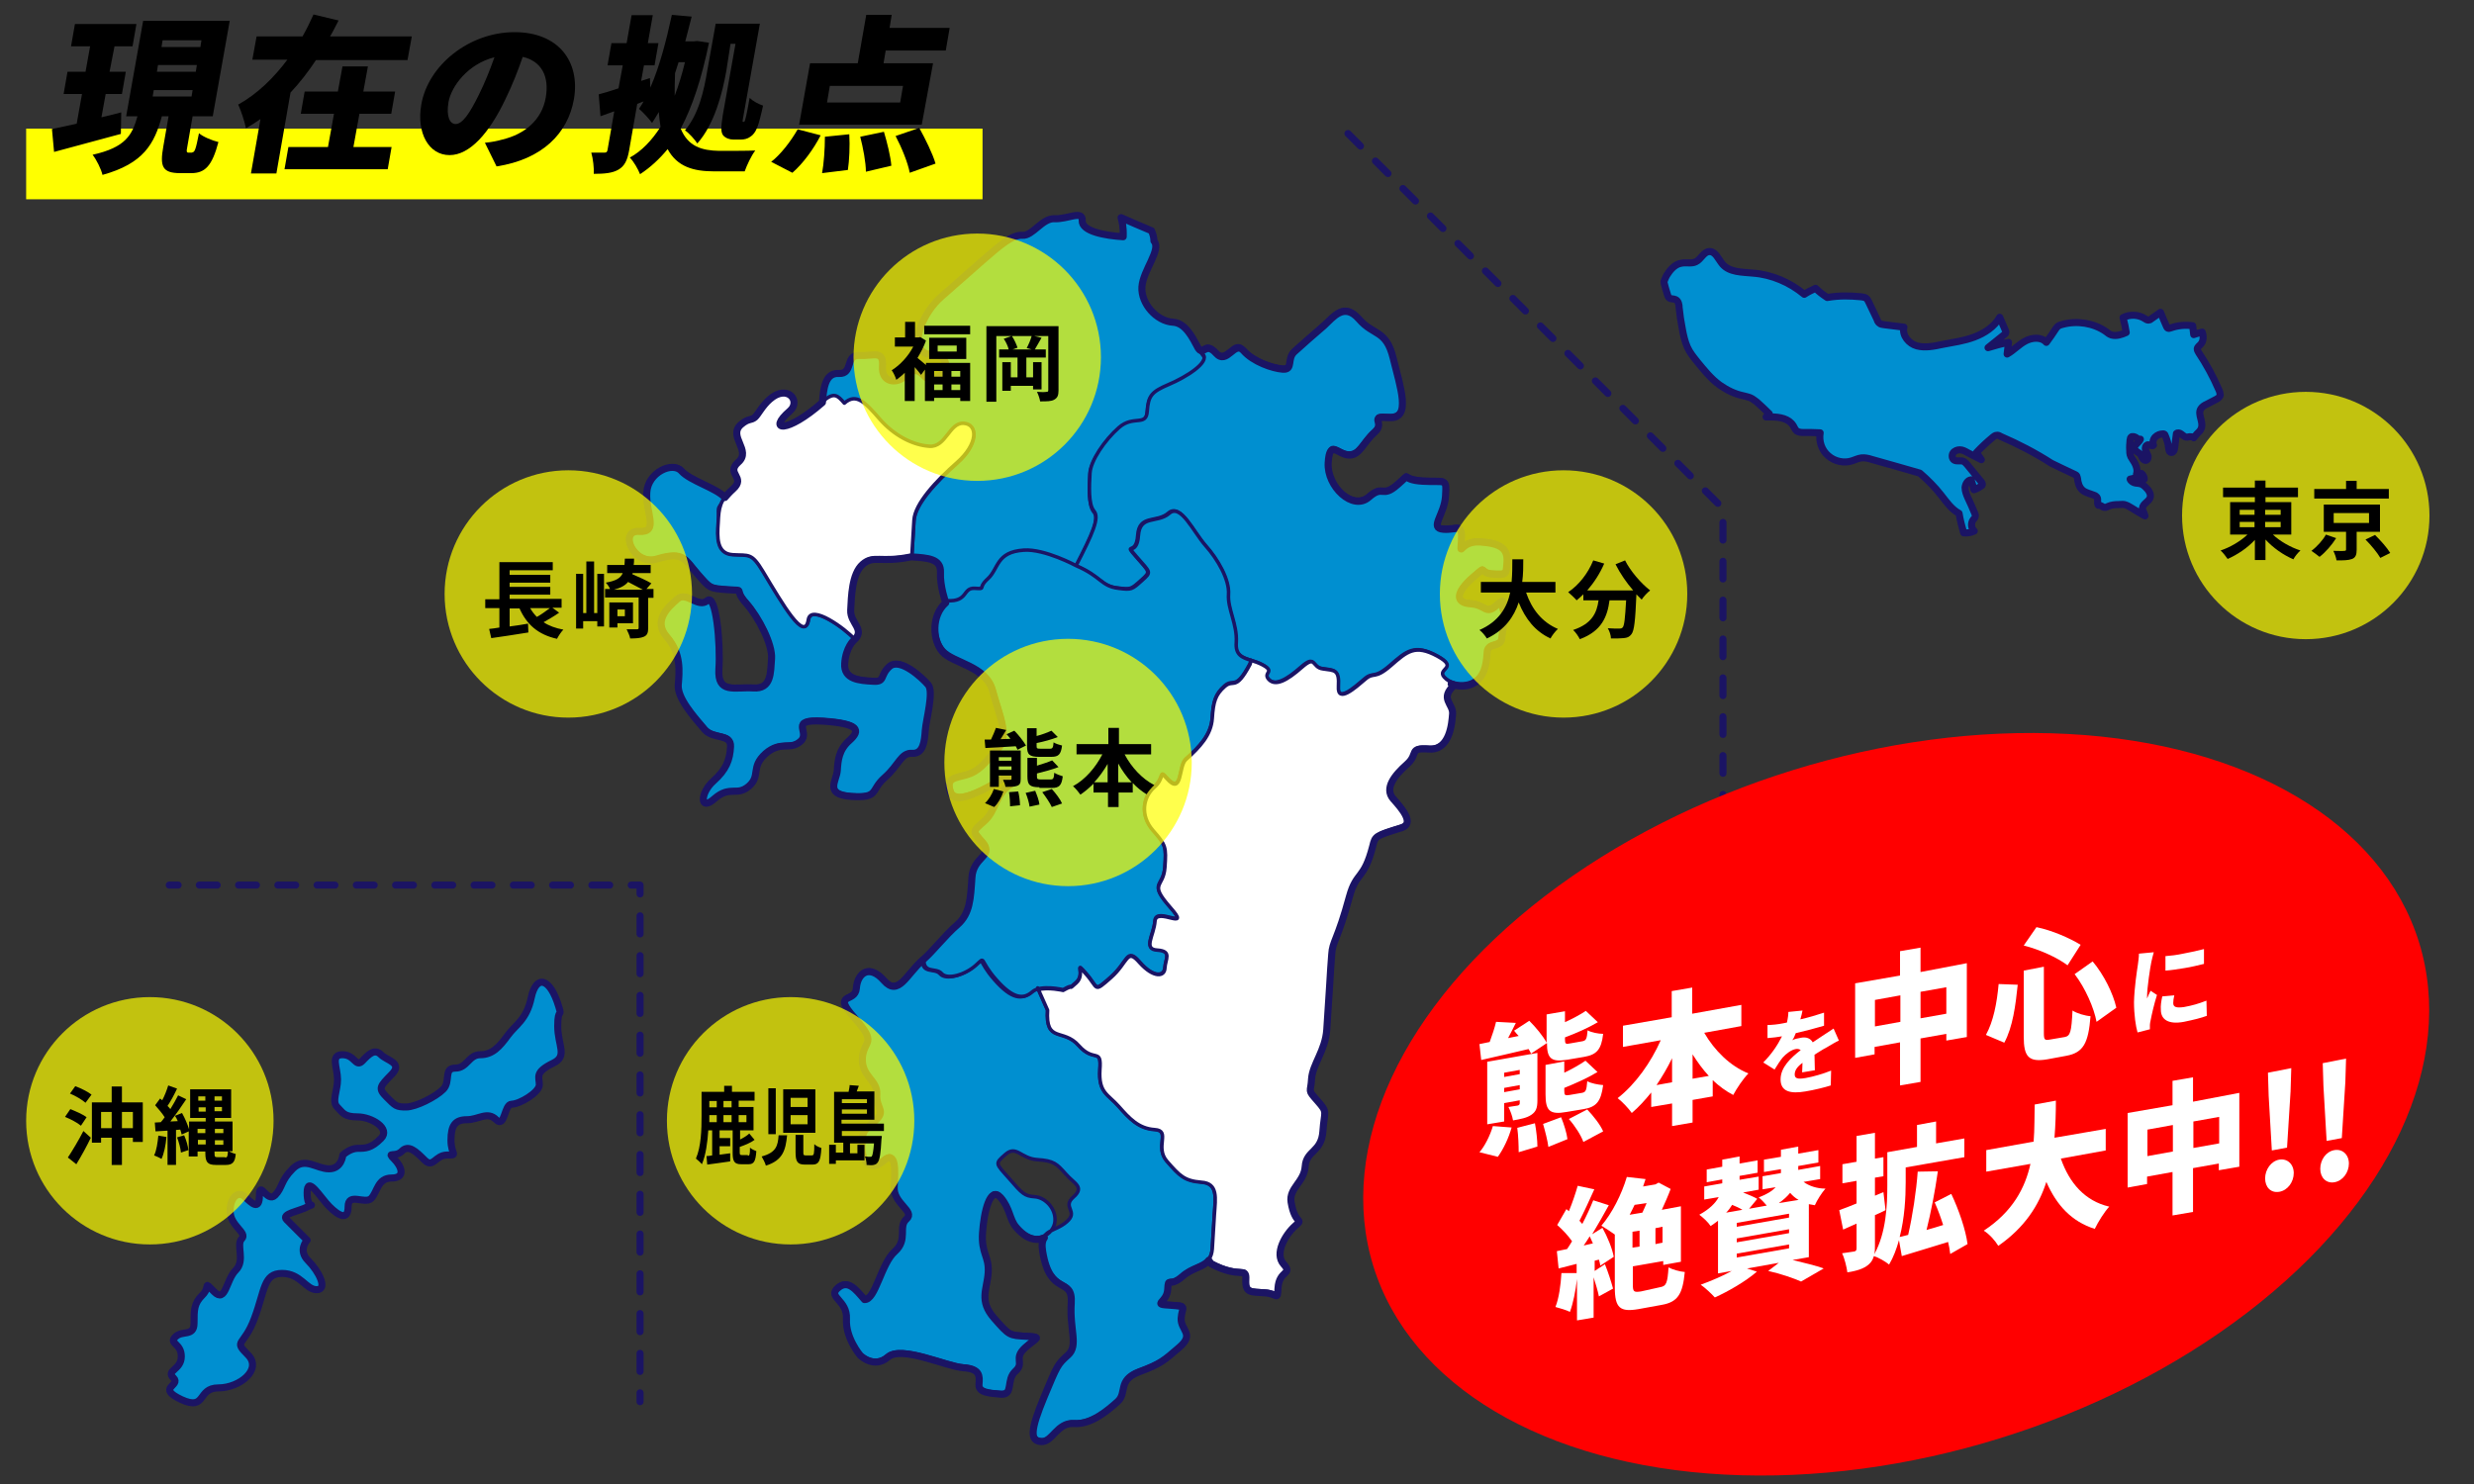 <?xml version="1.0" encoding="utf-8"?>
<!-- Generator: Adobe Illustrator 24.2.3, SVG Export Plug-In . SVG Version: 6.00 Build 0)  -->
<svg version="1.1" xmlns="http://www.w3.org/2000/svg" xmlns:xlink="http://www.w3.org/1999/xlink" x="0px" y="0px"
	 viewBox="0 0 700 420" style="enable-background:new 0 0 700 420;" xml:space="preserve">
<rect x="0" y="0" width="700" height="420" fill="#333333" stroke="none"/>
<style type="text/css">
	.st0{fill:#008FD0;stroke:#1B1464;stroke-width:2;stroke-linecap:round;stroke-linejoin:round;stroke-miterlimit:10;}
	.st1{fill:#008FD0;stroke:#1B1464;stroke-linecap:round;stroke-linejoin:round;stroke-miterlimit:10;}
	.st2{fill:#FFFFFF;stroke:#1B1464;stroke-linecap:round;stroke-linejoin:round;stroke-miterlimit:10;}
	.st3{fill:none;stroke:#1B1464;stroke-width:2;stroke-linecap:round;stroke-linejoin:round;}
	.st4{fill:none;stroke:#1B1464;stroke-width:2;stroke-linecap:round;stroke-linejoin:round;stroke-dasharray:5.048,6.058;}
	.st5{fill:none;stroke:#1B1464;stroke-width:2;stroke-linecap:round;stroke-linejoin:round;stroke-dasharray:5.117,6.14;}
	.st6{fill:none;stroke:#1B1464;stroke-width:2;stroke-linecap:round;stroke-linejoin:round;stroke-miterlimit:10;}
	
		.st7{fill:none;stroke:#1B1464;stroke-width:2;stroke-linecap:round;stroke-linejoin:round;stroke-miterlimit:10;stroke-dasharray:5,6;}
	.st8{fill:#FFFF00;}
	.st9{fill:#FF0000;}
	.st10{fill:#FFFFFF;}
	.st11{opacity:0.7;fill:#FFFF00;}
</style>
<g id="レイヤー_1">
</g>
<g id="レイヤー_3">
	<path class="st0" d="M627.8,110.3c-1.6-3.7-3.5-7.2-5.7-10.5c-0.2-0.3-0.4-0.7-0.4-1.1c0.1-0.6,0.7-0.9,1-1.3
		c0.8-0.9,0.8-2.2,0.4-3.4c-0.8,0.2-1.6,0.4-2.4,0.7c-0.1-0.8-0.2-1.6-0.3-2.5c-2.1-0.3-4.2-0.1-6.2,0.6c-0.3,0.1-0.6,0.2-0.8,0.1
		c-0.2-0.1-0.3-0.3-0.4-0.5c-0.6-1.3-1.1-2.6-1.7-4c-0.9,0.6-1.8,1.3-2.7,1.9c-0.2,0.2-0.5,0.3-0.7,0.3c-0.4,0-0.7-0.2-1-0.4
		c-1.8-1.2-4.3-1.3-6.2-0.3c0.4,1.5,0.7,2.9,0.9,4.2c-1.3,0.6-2.8,1.1-4.2,0.7c-0.6-0.2-1.1-0.6-1.6-1c-3.5-2.4-8.1-3.1-12.2-2
		c-0.5,0.1-1,0.3-1.4,0.6c-0.3,0.3-0.5,0.6-0.7,0.9c-0.7,1.1-1.4,2.1-2.5,3.6c-1.4-1.6-4-1.4-5.9-0.4c-1.9,1-3.4,2.7-5.2,3.7
		c0.1-1.1,0.3-2.2,0.4-3.3c-2,0.4-3.9,0.9-5.8,1.5c1.5-1.2,3.1-2.5,4.6-3.7c0.2-0.1,0.4-0.3,0.4-0.5c0.1-0.2,0-0.4-0.1-0.7
		c-0.5-1.2-1.1-2.5-1.6-3.7c-1.5,2.7-4.3,4.5-7.2,5.6c-2.9,1.1-6,1.5-9.1,2.1c-2.3,0.5-4.8,1-7.1,0.4c-2.3-0.6-4.3-3-3.7-5.3
		c-1.9-0.2-3.7-0.5-5.6-0.7c-0.5-0.1-1-0.1-1.3-0.4c-0.4-0.3-0.6-0.7-0.7-1.1c-0.8-1.6-1.5-3.2-2.3-4.8c-0.2-0.4-0.4-0.9-0.8-1.2
		c-0.4-0.3-0.9-0.3-1.4-0.4c-3.1-0.3-6.1-0.4-9.6,0.2c-1.2-0.8-2.3-1.6-3.3-2.6c-1,0.5-2,0.9-3.2,1.7c-4.1-3.4-9.2-5.6-14.5-6
		c-3.1-0.3-6.6-0.2-8.6-2.5c-1.2-1.4-2-3.7-3.8-3.6c-1.6,0.1-2.3,2.2-3.8,2.9c-1.2,0.6-2.7,0.1-4.1,0.4c-1.8,0.3-3.1,1.8-4.1,3.4
		c-0.4,0.7-0.9,2-0.8,2c0.3,1.2,0.6,2.3,1,3.5c0.1,0.3,0.2,0.7,0.5,0.9c0.5,0.4,1.2,0.2,1.8,0.5c0.8,0.4,1,1.4,1,2.3
		c0.2,2,0.5,4,0.9,6c0.3,1.7,0.7,3.5,1.4,5.1c0.7,1.6,1.8,2.9,2.9,4.3c1.9,2.3,3.8,4.7,6.3,6.5c2,1.4,4.2,2.5,6.6,3
		c0.7,0.2,1.4,0.3,2.1,0.6c0.7,0.3,1.2,0.8,1.8,1.2c1.1,1,2.2,2,3.5,3.3c-0.3,0.3-0.6,0.6-0.9,0.9c0.5,0,1,0,1.5,0
		c2.4,0,5,0.5,6.2,2.5c0.3,0.5,0.5,1.1,1,1.5c0.5,0.3,1.1,0.4,1.6,0.4c1.7,0,3.3,0,5,0.1c-0.4,2.4,0.4,4.9,2.3,6.5
		c1.8,1.6,4.5,2.2,6.8,1.4c0.9-0.3,1.7-0.7,2.6-0.8c0.9-0.1,1.9,0.1,2.8,0.4c4.5,1.3,9,2.5,13.7,3.9c2.2,1.9,4.2,3.9,6,6.2
		c1.5,1.9,2.9,4,5.1,5.2c0.3,1.9,0.8,3.7,1.3,5.5c1,0.1,1.9,0,3-0.5c-0.9-0.8-1-2.3-0.3-3.2c0.2-0.3,0.6-0.6,0.6-1
		c0.1-0.3-0.1-0.6-0.2-0.9c-0.6-1.4-1.2-2.9-1.9-4.3c-0.4-0.9-0.8-1.9-0.8-2.9c0.1-1,0.7-2.1,1.7-2.2c0.3,0.9,0.6,1.8,0.8,2.8
		c0.7-0.2,1.4-0.6,2-1c0.2-0.1,0.4-0.3,0.4-0.5c0-0.2-0.1-0.5-0.3-0.7c-1.3-1.6-2.7-3.3-4-4.9c-0.3-0.3-0.6-0.7-1-0.9
		c-0.8-0.4-1.9,0.1-2.7-0.4c-0.6-0.4-0.7-1.4-0.3-2c0.4-0.6,1.2-0.9,1.9-0.9c0.8,0,1.5,0.4,2.2,0.8c1.3,0.7,2.6,1.3,3.9,2
		c-0.5-0.7-0.9-1.4-1.4-2c1.5-1.6,3-3,4.7-4.4c0.3-0.2,0.6-0.5,1-0.5c0.4-0.1,0.8,0.1,1.1,0.3c5.1,2.2,9.9,4.7,14.4,7.6
		c2.2,1.1,4.4,2.1,6.7,3.2c0.2,0.1,0.4,0.2,0.5,0.4c0.1,0.2,0.1,0.4,0.2,0.6c0.1,1.3,0.5,2.6,1.4,3.4c0.9,0.8,2.2,1,3.4,1.5
		c0.3,0.1,0.5,0.3,0.7,0.5c0.5,0.7-0.1,1.7,0.4,2.3c0.6-0.2,1.1,0.5,1.7,0.6c0.4,0.1,0.8-0.2,1.1-0.3c0.9-0.4,1.9-0.5,2.9-0.5
		c0.6,0,1.1-0.1,1.7,0c0.7,0.2,1.3,0.5,1.9,0.9c1.3,0.8,2.6,1.6,3.9,2.3c-0.1-0.3-0.2-0.6-0.3-0.9c-0.2-0.4-0.4-0.8-0.4-1.3
		c0.1-1.2,1.6-1.7,2.1-2.8c0.5-1.1-0.4-2.4-1.3-3.2c-0.3-0.3-0.6-0.5-0.9-0.7c-0.6-0.3-1.2-0.3-1.9-0.4c-0.6-0.1-1.3-0.5-1.5-1.1
		c1.3-0.4,2.7-0.4,4,0c0-0.6-0.3-1.2-0.8-1.6c-0.4,0.2-0.9,0.2-1.4,0.2c0.5-1.4-0.3-3-1.2-4.3c-0.3-0.4-0.5-0.8-0.6-1.2
		c-0.1-0.3-0.1-0.7-0.1-1.1c-0.1-1.1,0-2.1,0.1-3.2c0-0.2,0.1-0.5,0.3-0.7c0.3-0.3,0.9-0.1,1.3,0.1c0.4,0.3,0.8,0.6,1.3,0.5
		c-0.4,1-1.8,1.6-1.7,2.6c0.2,0.9,1.3,1.1,1.8,1.8c0.2,0.3,0.3,0.7,0.5,1c0.2,0.3,0.5,0.6,0.9,0.6c0.4,0,0.7-0.5,0.7-0.9
		c0-0.4-0.2-0.8-0.4-1.2c-0.2-0.4-0.4-0.9-0.4-1.4c0-0.5,0.4-1,0.9-0.9c0.5,0,1.1,0.5,1.4,0.1c-0.3-0.7-0.1-1.7,0.5-2.3
		c0.6-0.6,1.4-0.9,2.2-0.9c0.2,0,0.3,0,0.4,0.1c0.1,0.1,0.2,0.2,0.2,0.3c0.5,1.2,0.9,2.4,1,3.7c0.1,0.4,0.1,0.9,0.5,1.1
		c0.3,0.2,0.7,0,0.9-0.3c0.2-0.3,0.3-0.7,0.3-1c0.2-1.3,0.3-2.7,0.5-4c0.3-0.3,0.9-0.2,1.3,0.1c0.4,0.3,0.7,0.6,1.1,0.8
		c0.4,0.2,0.9,0.1,1.4,0c0.4,0,0.8,0,1.1,0.3c0.3-0.4,0.6-0.7,0.9-1.1c0.5-0.5,1-0.9,1.2-1.5c0.8-1.8-1.1-4-0.1-5.6
		c0.4-0.6,1-1,1.7-1.3c0.8-0.4,1.7-0.9,2.5-1.3c0.6-0.3,1.2-0.7,1.3-1.3C628.1,111,628,110.7,627.8,110.3z"/>
	<path class="st1" d="M143.7,293c-2.4,3.3-4.4,5.5-7.8,5.5c-3.3,0-3.7,3.8-7.1,3.8c-3.4,0-1.2,3.8-3.4,6c-2.2,2.2-7.8,5-10.5,5
		c-2.8,0-3-0.3-5.5-2.8c-2.5-2.5-1.9-3,1.4-6.4c3.3-3.3-1.3-3.9-3-5.6c-1.8-1.8-3.4-0.2-5.3,1.8c-1.9,1.9-2.1-1.8-5.6-1.8
		s-1.4,3.7-1.4,7c0,3.3-1.7,6.2-0.1,7.8c1.6,1.6,1.9,2.8,5.8,2.8c3.9,0,9.4,3.3,6.6,6.1c-2.8,2.8-4.4,2.8-6.6,2.8
		c-2.2,0-4.2,1.9-4.2,1.9s-0.3,3.9-3.9,3.9s-6.8-3.5-10.3,0c-3.5,3.5-2.8,5.3-5,7.5c-2.2,2.2-4.4-4.4-4.4,0s-2.1,2.3-4,0.5
		c-1.9-1.9-4.3-0.1-4.3,4c0,4.1,5,6.1,3.3,7.8c-1.7,1.7,1.1,6.1-1.7,8.9c-2.8,2.8-2.8,9.4-6.1,6.1c-3.3-3.3-0.9-1.5-3.3,0.9
		c-2.4,2.4-2.4,4.1-2.4,8c0,3.9-3.4,1.9-5.3,3.9c-1.9,1.9,1.7,1.7,1.7,5.5c0,3.9-4.5,3.9-2.2,6.1c2.2,2.2-5,2.7,2.2,6.1
		c7.2,3.3,4.4-3.3,10.5-3.3c6.1,0,12.5-5.3,8.3-9.4c-4.2-4.2-1.1-2.2,1.9-10.3c3-8,2.5-12.7,7.8-12.7c5.3,0,6.7,4.6,9.8,4.6
		c3.2,0,0.7-5.1-2.4-8.2c-3-3-0.3-5.8-0.3-5.8s-4-4-5.8-5.8c-1.7-1.7,3.7-2.4,6-3.7c2.4-1.3-0.2,1.3-0.2-3.9c0-5.2,3.7,1.3,6.3,3.9
		c2.6,2.6,5.3,4.1,5.3,0c0-4.1,4.7-0.6,6.5-2.3c1.8-1.8,1.8-5.8,5.8-5.8c4,0,2.9-3.2,0.7-5.4c-2.2-2.2,0.3-0.3,2.2-2.2
		c1.9-1.9,3.9,0,6.4,2.5c2.5,2.5,3-1.4,6.4-1.4c3.3,0,1.1,0,1.1-4.2c0-4.2,1.2-5.8,4.5-5.8c3.3,0,5.8-2.5,8.3,0
		c2.5,2.5,2.2-4.4,4.4-4.4c2.2,0,7.8-3.3,7.8-5.5c0-2.2-1.4-3.5,3.9-6.1c4.2-2,1.3-5,1.3-10.5c0-5.5,1.3-2.2,0.3-5.5
		c-2.5-8.3-6.4-9.1-7.8-2.5C149,288.6,145.9,290,143.7,293z"/>
	<path class="st1" d="M241.8,180.8c0,0-2.3,2-2.6,6.6c-0.3,4.6,4.2,4.8,7.9,5c3.7,0.2,1.9-1.6,4.8-4.2c2.9-2.6,9.2,3.4,10.9,5.2
		c1.6,1.9-0.6,10-0.8,12.9c-0.2,2.9-0.4,6.8-3.7,6.5c-3.2-0.2-3.7,3.3-7.8,6.9c-4.1,3.6-1.6,5.8-9.4,5.3c-7.9-0.5-4.2-4.4-4-7.3
		c0.2-2.9,0.4-5.9,3.5-8.6c3.1-2.7,2.7-4.7-7.5-5.4c-10.2-0.7-3.4,3-6.4,5.7c-3,2.6-5.5-0.4-9.9,3.5c-4.4,3.8-1.3,6.1-4.7,9.2
		c-3.4,3-5.3-0.3-9.7,3.5c-4.4,3.8-4.2-1.6-0.4-4.9c3.7-3.3,4.7-6,4.9-9.8c0.2-3.8-4.9-2.1-7.3-4.8c-3.4-3.9-7.8-8.8-7.5-12.6
		c0.2-3.7,0.9-8.9-3.2-13.6c-4.1-4.7,0.6-8.6,3-10.8c2.5-2.2,5.9,2.7,8.4,0.5c2.5-2.2,3.7,12.4,3.3,19.4c-0.5,7,4.4,5,9.7,5.3
		c5.3,0.3,5-4.4,5.2-8.3c0.3-3.9-3.5-11.5-7.2-15.7c-3.7-4.2,0.2-3.5-5.1-3.8c-5.3-0.3-5-0.3-8.6-4.4c-3.6-4.1-3.9-6.6-11.5-4.3
		c-6.7,2.1-10.9-8.2-5.1-7.8c5.8,0.4,1.8-5.4,2.2-11c0.4-5.6,7.4-8.9,9.8-6.1c2.5,2.8,9.9,4.8,12.3,7.5l0.6,0.5
		c-3.8,3.4-2.3,2.7-2.6,6.9c-0.3,4.1-0.5,8.8,4.1,9.1c4.6,0.3,5.3-0.7,8.6,4.8c5.6,9.3,11.8,20.1,12.8,13.6
		C229.5,170.8,239.3,178,241.8,180.8z"/>
	<path class="st1" d="M293.6,279.5l2.8,6.3c-0.6,9.4,4.4,5,8.8,10c4.4,5,6.5,0.4,6,6.9c-0.4,6.5,2.3,6.9,5.3,10.3
		c3,3.4,5.6,6.3,10.2,6.6c4.7,0.3-0.1,4.9,3.5,9c3.6,4.1,4.9,5.5,9.7,5.9c4.8,0.3,4,4.5,3.7,9.1c-0.3,4.5-0.3,4.9-0.6,9.8
		c-0.3,5-4.7,4.1-8.4,7.4c-3.7,3.3-3.8-0.2-4.1,3.6c-0.2,3.8-4.7,4.1,0.6,4.5c5.3,0.3,3.4,0.2,3.2,3.7c-0.2,3.4,3.8,4.4-0.5,8.2
		c-4.4,3.8-5.3,4.7-11.5,7c-6.2,2.3-3.2,5.9-6,8.4c-2.8,2.5-7.4,6.5-12.3,6.2c-4.9-0.3-6.1,5.4-9.3,5.1c-3.2-0.2-3-3.4,0.8-12.6
		c3.8-9.2,3.8-9.3,6.8-11.9c3-2.7,0.5-7,0.9-14.7c0.5-7.6-5.9-1.6-8.1-14.7c-1-5.8,3.3-4.8,6.7-7.8c3.5-3-1.4-4.1,1.9-7
		c3.3-2.9,0.2-3.8-2.2-6.6c-2.5-2.8-3.3-3.7-8-4c-4.7-0.3-5.9-4.2-9-1.5c-3.1,2.7-2.8,2.5,1,6.8c3.8,4.4,4.4,5,7.3,5.2
		c2.9,0.2,6,3.3,5.7,6.9c-0.2,3.5-5.5,7.9-11.1,1.2c-1.9-2.2-1.7-5.3-4.4-8.4c-2.9-3.3-4.7,4.1-5.1,10c-0.4,5.9,1.9,6.6,1.6,11.3
		c-0.3,4.7-2.7,7.9,1.7,12.9c4.4,5,4.3,4.8,9,5.1c4.7,0.3,3.2,0.2-0.2,3.2c-3.4,3-0.1,4.3-2.8,6.7c-2.7,2.4-0.4,6.7-4,6.5
		c-3.5-0.2-6.5-0.4-6.3-2.8c0.2-2.3,0.3-4.3-4.4-4.7c-4.7-0.3-17.5-6.4-21.4-3c-3.9,3.4-7.8-0.5-7.8-0.5s-4.3-4.9-3.9-10.3
		c0.3-5.4-5.4-6.1-2.5-8.7c2.9-2.5,5.1,0.3,7.6,3.2c3.1,0.2,4.7-10.2,8.6-13.6c3.9-3.4,0.8-7,3.3-9.2c2.5-2.2-3.8-4.4-3.5-9.1
		c0.3-4.7,0.7-10.6-3.1-7.3c-3.7,3.3-6.2-0.4-6-4.5c0.3-4.1,0.2-3.9,3.6-6.8c3.4-3,0.3-3.5,0.6-7.6c0.3-4.1-4.4-5-4.1-10.3
		c0.3-5.3,4.4-3.8-2.2-11.3c-6.6-7.5,0.3-4.1,0.5-8.4c0.3-4.3,3.7-6.9,7.8-2.2c4.1,4.7,6.3-1.7,11-5.8c-0.3,4.7,3.4,2.6,5,4.4
		c1.6,1.9,6.7,0.4,9.7-2.3c3-2.7,0.7-1.7,5.7,4c5,5.7,7.9,5.6,10.3,3.5L293.6,279.5z"/>
	<path class="st1" d="M317.8,67c-5-0.3-11.8-1.5-11.6-4.6c0.2-3-4.3-0.3-7.8-0.5c-3.5-0.2-6.2,4.9-9.1,4.7
		c-2.9-0.2-6.1,2.6-11.4,7.2c-5.3,4.7-6.6,5.8-11.6,10.2c-5,4.4-8.1,12.2-5.7,15c2.5,2.8,3.5-0.6,6.3,2.6c2.8,3.2-3,7.5-5.4,4.8
		c-2.4-2.7-4-1.3-5.9,0.4c-1.9,1.7-6.2,1.6-5.9-3.1c0.3-4.7-2.4-2.9-6.5-3.1c-4.1-0.3-1.7,5.3-5.8,5.1c-4.1-0.3-4.4,4.7-4.7,8.2
		c3.3-2.9,4.3-1.8,6.2,0.4c3.4-3,5.9-0.2,10,4.5c4.1,4.7,9.4,7.4,14.1,7.7c4.7,0.3,5.6-6.7,9.7-6.5c4.1,0.3,4,5.9-1.9,11.1
		c-5.9,5.2-11.9,11.6-12.2,16.3c-0.3,4.7-0.6,10-0.6,10c4.7,0.3,8.5,0.5,8.3,4.4c-0.2,3.8,1.5,8.6,1.5,8.6c6.2,0.4,4.4-3.8,7.9-3.5
		c3.5,0.2,0.6,0,3.7-2.7c3.1-2.7,2.4-7.5,10.2-8.1c5.9-0.4,14.8,4.4,14.8,4.4c4.7-9.1,6.8-13.7,5.1-15.6c-1.6-1.9-1.3-7.2-1.1-10.7
		c0.2-3.5,4.1-9.3,8.2-12.9c4.1-3.6,7.7-0.2,8-4.6c0.3-4.4,1.2-5.5,6.1-7.6c5-2.1,11.6-6.3,9.7-8.5c-1.9-2.2-3.9-9.4-8.5-9.7
		c-4.7-0.3-9.1-5.3-8.8-10c0.3-4.7,5.6-10.6,3.4-13c0-1-0.3-2-0.7-2.9c-2.8-1.2-5.7-2.4-8.6-3.7C317.5,62.8,317.9,64.1,317.8,67z"/>
	<path class="st2" d="M258,157.2c0,0,0.3-5.3,0.6-10c0.3-4.7,6.3-11.1,12.2-16.3c5.9-5.2,6-10.8,1.9-11.1c-4.1-0.3-5,6.8-9.7,6.5
		c-4.7-0.3-10-3-14.1-7.7c-4.1-4.7-6.6-7.5-10-4.5c-1.9-2.2-2.9-3.3-6.2-0.4c-10.1,8.9-15.8,8.1-9.2,2.4c3.2-2.8-0.7-7.7-5.7-3.3
		c-2.1,1.8-3.3,4.3-4.2,5.1c-1.2,1-1.8,0.2-4,2.1c-3.7,3.3,3.1,7.3-0.7,10.6c-3.7,3.3,2.3,4.2-1.5,7.6c-3.8,3.4-4,5.6-4.2,9.7
		c-0.3,4.1-0.5,8.8,4.1,9.1c4.6,0.3,5.3-0.7,8.6,4.8c5.6,9.3,11.8,20.1,12.8,13.6c0.7-4.6,10.5,2.6,13,5.4c3.4-3-1.1-4.8-0.9-8.5
		c0.2-3.8,0.3-10.3,3.4-13C247.4,156.5,249.4,159,258,157.2z"/>
	<path class="st1" d="M304.4,160.2c4.7-9.1,6.8-13.7,5.1-15.6c-1.6-1.9-1.3-7.2-1.1-10.7c0.2-3.5,4.1-9.3,8.2-12.9
		c4.1-3.6,7.7-0.2,8-4.6c0.3-4.4,1.2-5.5,6.1-7.6c5-2.1,11.6-6.3,9.7-8.5c-0.5-0.5-1-1.4-1.5-2.4v0c1.5,2.4,2.1-2,5.1,1.5
		c3,3.4,5-3.9,7.8-0.7c2.7,3.1,8.2,5,11.1,5.2c2.9,0.2,1-3,3.3-5c2.3-2,5.7-5,8.3-7.3c2.7-2.3,5.7-6.7,9.9-1.9
		c4.2,4.8,7.7,2.9,9.7,11.1c2,8.2,5.2,17.2-1.1,16.8c-6.3-0.4-1,1.3-4.2,4.2c-3.3,2.9-4.2,6.6-7.3,6.4c-3.1-0.2-5.4-4.5-5.8,2.2
		c-0.4,6.7,7,13.6,11.4,9.8c4.4-3.8,3.7,0.4,8.2-3.6c4.5-4,0.4-1.5,7.1-1c6.8,0.4,6.8-1,6.5,4.2c-0.3,5.3-4.7,9.1-0.6,9.4
		c4.1,0.3,5.4-2,5.1,3.3c-0.3,5.3-0.6,0,5.3,0.3c5.9,0.4,7.9,1.9,7.6,5.6c-0.2,3.7,0,3.7-4.1,3.5c-4.1-0.3-1-3-5.7,1.1
		c-4.7,4.1-4.9,7.1-0.5,7.3c4.4,0.3,4.2,3.2,7.3,0.5c3.1-2.7,1.2-0.2,2,1.4c0.8,1.7-0.4,5.6-0.5,8c-0.2,2.4-3.9,1.2-4.1,3.6
		c-0.2,2.4-0.3,6-2.9,8.3c-2.6,2.2-7.2,1.8-9.4-0.6c-2.1-2.4,4.3-2.5-1.9-5.9c-6.3-3.4-8.5-1.4-13.2,2.7c-4.7,4.1-4.7,1.6-7.3,3.9
		c-2.7,2.3-7.8,6.9-7.5,2c0.3-4.9-1.1-4.5-4.4-5c-3.2-0.4-1.8-4.1-6-0.4c-4.2,3.7-7.4,5.4-9.3,3.4c-1.8-2,2-2.1-1.7-4.1
		c-3.7-2-7.9-1.2-7.5-6.4c0.3-5.2-2.5-9.5-2.2-13.6c0.3-4.1-3-9.9-6.5-13.8c-3.5-4-7-12-10.3-9.1c-3.3,2.9-8.3,0.3-8.7,6.3
		c-0.4,6.1-4.2,1.7-0.4,6.1c3.8,4.4,4.2,4.1,1.4,6.6c-2.8,2.5-2.9,2.7-6.6,2.2C311.4,166,311.6,163.2,304.4,160.2z"/>
	<path class="st1" d="M354,186.9c-2.5-0.8-4.5-1.5-4.2-5.1c0.3-5.2-2.5-9.5-2.2-13.6c0.3-4.1-3-9.9-6.5-13.8c-3.5-4-7-12-10.3-9.1
		c-3.3,2.9-8.3,0.3-8.7,6.3c-0.4,6.1-4.2,1.7-0.4,6.1c3.8,4.4,4.2,4.1,1.4,6.6c-2.8,2.5-2.9,2.7-6.6,2.2c-5-0.6-4.8-3.3-12-6.4
		c0,0-8.9-4.8-14.8-4.4c-7.9,0.5-7.1,5.3-10.2,8.1c-3.1,2.8-0.2,2.9-3.7,2.7c-3.5-0.2-1.8,3.9-7.9,3.5c-4.1,3.6-3.8,10.6-0.9,13.9
		c2.9,3.3,12.4,4.1,14.2,11.2c1.9,7.1,5.1,13.2,0.9,16.8c-1.7,1.5-3.3,4.2-6,5.8c-4,2.4-8.7,0.6-6.8,6.1c1.7,4.9,16.4-5.2,16.4-5.2
		l0.8,2.6c-4.6,2.8-4.3,7.6-7.7,10.6c-3.4,3-3.5,2.8-0.4,6.3c3.1,3.6-2.8,3.8-3.1,9.7c-0.4,5.9-0.5,10.1-4.1,13.3
		c-3.6,3.1-6.9,7.5-9.8,10c-0.3,4.7,3.4,2.6,5,4.4c1.6,1.9,6.7,0.4,9.7-2.3c3-2.7,0.7-1.7,5.7,4c5,5.7,7.9,5.6,10.3,3.5
		c2.4-2.1,8.7-0.6,8.7-0.6c3.7-2.1,0.9,0.4,3.7-2.1c2.8-2.5-0.8-6.5,2.8-2.5c3.6,4.1,2,5.4,7,1c5-4.4,4.4-8.6,8.2-4.2
		c3.8,4.4,6.9,4.1,7.1,1.5s2.1-4.8-2.1-5.1c-4.2-0.3-1-4.1-0.7-8.2c0.3-4.1,10.5,3.3,4.3-3.9c-6.3-7.1-1.9-5.4-1.5-11.3
		c0.4-5.9,0.3-6.3-3.4-10.5c-3.7-4.2-2.7-9.4,0.3-12.1c3-2.7,1.4-5.1,3.6-2.6c4.5,5.1,3.3-3.4,5.4-5.3c4-3.5,7.2-7,7.5-11.7
		c0.3-4.7,0.9-6.7,3.5-9c2.6-2.3,3,1.6,7.2-6.3L354,186.9z"/>
	<path class="st2" d="M342.8,357.2c8.3,4.4,10,0.6,9.8,4.5c-0.2,3.9,1.6,3.4,5.3,3.7c3.7,0.2,3.6,2.4,3.8-1.3
		c0.3-5.2,4.3-3.8,1.6-6.8c-2.7-3,0.5-8.4,3.2-10.8c2.7-2.4,0,0-1.1-6.8c-0.6-4,3.7-5.6,4-10.1c0.3-4.5,4.6-4,5-9.9
		c0.4-5.9,1.5-5.2-1.5-8.6c-3-3.4-1.9-2.2-1.7-6.3c0.3-4.1,3.9-8,4.3-13.9c0.4-5.9,0.5-7.6,0.8-12.3c0.3-4.7,0.3-5.3,0.6-9
		c0.2-3.7,1.7-4.1,5-16.3c2-7.3,4.1-4.6,6.6-14.3c0.7-2.9,0.7-2.9,8.1-5.2c3.8-1.2,0.3-5.3-2.3-8.2c-2.6-3,0.4-6.7,3.9-9.8
		c3.4-3,0.3-4.7,6.2-4.3c5.9,0.4,6.5-7.2,6.7-10c0.2-2.8-3.8-4.3,0.5-8.1l0,0c-1.2-0.3-2.2-0.9-3-1.8c-2.1-2.4,4.3-2.5-1.9-5.9
		c-6.3-3.4-8.5-1.4-13.2,2.7c-4.7,4.1-4.7,1.6-7.3,3.9c-2.7,2.3-7.8,6.9-7.5,2c0.3-4.9-1.1-4.5-4.4-5c-3.2-0.4-1.8-4.1-6-0.4
		c-4.2,3.7-7.4,5.4-9.3,3.4c-1.8-2,2-2.1-1.7-4.1c-1.1-0.6-2.3-1-3.3-1.3l-0.3,1.1c-4.2,7.9-4.6,4-7.2,6.3c-2.6,2.3-3.2,4.3-3.5,9
		c-0.3,4.7-3.5,8.1-7.5,11.7c-2.1,1.9-0.9,10.4-5.4,5.3c-2.2-2.5-0.5,0-3.6,2.6c-3,2.7-4,7.8-0.3,12.1c3.7,4.2,3.8,4.7,3.4,10.5
		c-0.4,5.9-4.7,4.2,1.5,11.3c6.3,7.1-4-0.3-4.3,3.9c-0.3,4.1-3.5,8,0.7,8.2c4.2,0.3,2.2,2.6,2.1,5.1s-3.2,2.8-7.1-1.5
		c-3.8-4.4-3.2-0.2-8.2,4.2c-5,4.4-3.4,3-7-1c-3.6-4.1,0,0-2.8,2.5c-2.8,2.5,0,0-3.7,2.1c0,0-4.3-1-7.1-0.2l-0.1-0.5l2.8,6.3
		c-0.6,9.4,4.4,5,8.8,10c4.4,5,6.5,0.4,6,6.9c-0.4,6.5,2.3,6.9,5.3,10.3c3,3.4,5.6,6.3,10.2,6.6c4.7,0.3-0.1,4.9,3.5,9
		c3.6,4.1,4.9,5.5,9.7,5.9c4.8,0.3,4,4.5,3.7,9.1c-0.3,4.5-0.3,4.9-0.6,9.8c-0.1,1.2-0.4,2.1-0.9,2.8L342.8,357.2z"/>
	<path class="st0" d="M143.7,293c-2.4,3.3-4.4,5.5-7.8,5.5c-3.3,0-3.7,3.8-7.1,3.8c-3.4,0-1.2,3.8-3.4,6c-2.2,2.2-7.8,5-10.5,5
		c-2.8,0-3-0.3-5.5-2.8c-2.5-2.5-1.9-3,1.4-6.4c3.3-3.3-1.3-3.9-3-5.6c-1.8-1.8-3.4-0.2-5.3,1.8c-1.9,1.9-2.1-1.8-5.6-1.8
		s-1.4,3.7-1.4,7c0,3.3-1.7,6.2-0.1,7.8c1.6,1.6,1.9,2.8,5.8,2.8c3.9,0,9.4,3.3,6.6,6.1c-2.8,2.8-4.4,2.8-6.6,2.8
		c-2.2,0-4.2,1.9-4.2,1.9s-0.3,3.9-3.9,3.9s-6.8-3.5-10.3,0c-3.5,3.5-2.8,5.3-5,7.5c-2.2,2.2-4.4-4.4-4.4,0s-2.1,2.3-4,0.5
		c-1.9-1.9-4.3-0.1-4.3,4c0,4.1,5,6.1,3.3,7.8c-1.7,1.7,1.1,6.1-1.7,8.9c-2.8,2.8-2.8,9.4-6.1,6.1c-3.3-3.3-0.9-1.5-3.3,0.9
		c-2.4,2.4-2.4,4.1-2.4,8c0,3.9-3.4,1.9-5.3,3.9c-1.9,1.9,1.7,1.7,1.7,5.5c0,3.9-4.5,3.9-2.2,6.1c2.2,2.2-5,2.7,2.2,6.1
		c7.2,3.3,4.4-3.3,10.5-3.3c6.1,0,12.5-5.3,8.3-9.4c-4.2-4.2-1.1-2.2,1.9-10.3c3-8,2.5-12.7,7.8-12.7c5.3,0,6.7,4.6,9.8,4.6
		c3.2,0,0.7-5.1-2.4-8.2c-3-3-0.3-5.8-0.3-5.8s-4-4-5.8-5.8c-1.7-1.7,3.7-2.4,6-3.7c2.4-1.3-0.2,1.3-0.2-3.9c0-5.2,3.7,1.3,6.3,3.9
		c2.6,2.6,5.3,4.1,5.3,0c0-4.1,4.7-0.6,6.5-2.3c1.8-1.8,1.8-5.8,5.8-5.8c4,0,2.9-3.2,0.7-5.4c-2.2-2.2,0.3-0.3,2.2-2.2
		c1.9-1.9,3.9,0,6.4,2.5c2.5,2.5,3-1.4,6.4-1.4c3.3,0,1.1,0,1.1-4.2c0-4.2,1.2-5.8,4.5-5.8c3.3,0,5.8-2.5,8.3,0
		c2.5,2.5,2.2-4.4,4.4-4.4c2.2,0,7.8-3.3,7.8-5.5c0-2.2-1.4-3.5,3.9-6.1c4.2-2,1.3-5,1.3-10.5c0-5.5,1.3-2.2,0.3-5.5
		c-2.5-8.3-6.4-9.1-7.8-2.5C149,288.6,145.9,290,143.7,293z"/>
	<g>
		<g>
			<line class="st3" x1="47.9" y1="250.5" x2="50.4" y2="250.5"/>
			<line class="st4" x1="56.4" y1="250.5" x2="175.6" y2="250.5"/>
			<polyline class="st3" points="178.6,250.5 181.1,250.5 181.1,253 			"/>
			<line class="st5" x1="181.1" y1="259.2" x2="181.1" y2="391.2"/>
			<line class="st3" x1="181.1" y1="394.2" x2="181.1" y2="396.7"/>
		</g>
	</g>
	<path class="st6" d="M317.8,67c-5-0.3-11.8-1.5-11.6-4.6c0.2-3-4.3-0.3-7.8-0.5c-3.5-0.2-6.2,4.9-9.1,4.7
		c-2.9-0.2-6.1,2.6-11.4,7.2c-5.3,4.7-6.6,5.8-11.6,10.2c-5,4.4-8.1,12.2-5.7,15c2.5,2.8,3.5-0.6,6.3,2.6c2.8,3.2-3,7.5-5.4,4.8
		c-2.4-2.7-4-1.3-5.9,0.4c-1.9,1.7-6.2,1.6-5.9-3.1c0.3-4.7-2.4-2.9-6.5-3.1c-4.1-0.3-1.7,5.3-5.8,5.1c-4.1-0.3-4.4,4.7-4.7,8.2
		c-10.1,8.9-15.8,8.1-9.2,2.4c3.2-2.8-0.7-7.7-5.7-3.3c-2.1,1.8-3.3,4.3-4.2,5.1c-1.2,1-1.8,0.2-4,2.1c-3.7,3.3,3.1,7.3-0.7,10.6
		c-3.7,3.3,2.3,4.2-1.5,7.6c-1,0.9-1.7,1.7-2.3,2.4l0,0c-2.4-2.7-9.8-4.7-12.3-7.5c-2.5-2.8-9.5,0.4-9.8,6.1
		c-0.4,5.6,3.6,11.4-2.2,11c-5.8-0.4-1.6,9.9,5.1,7.8c7.6-2.3,7.9,0.2,11.5,4.3c3.6,4.1,3.3,4,8.6,4.4c5.3,0.3,1.3-0.4,5.1,3.8
		c3.7,4.2,7.5,11.8,7.2,15.7c-0.3,3.9,0,8.7-5.2,8.3c-5.3-0.3-10.1,1.7-9.7-5.3c0.5-7-0.8-21.6-3.3-19.4c-2.5,2.2-5.9-2.7-8.4-0.5
		c-2.5,2.2-7.1,6.1-3,10.8c4.1,4.7,3.5,9.8,3.2,13.6c-0.2,3.7,4.1,8.6,7.5,12.6c2.4,2.8,7.5,1.1,7.3,4.8c-0.2,3.8-1.2,6.5-4.9,9.8
		c-3.7,3.3-3.9,8.8,0.4,4.9c4.4-3.8,6.2-0.5,9.7-3.5c3.4-3,0.4-5.3,4.7-9.2c4.4-3.8,6.9-0.8,9.9-3.5c3-2.6-3.7-6.3,6.4-5.7
		c10.2,0.7,10.6,2.6,7.5,5.4c-3.1,2.7-3.3,5.7-3.5,8.6c-0.2,2.9-3.8,6.8,4,7.3c7.9,0.5,5.3-1.7,9.4-5.3c4.1-3.6,4.6-7.1,7.8-6.9
		c3.2,0.2,3.5-3.6,3.7-6.5c0.2-2.9,2.5-11,0.8-12.9c-1.6-1.9-7.9-7.8-10.9-5.2c-2.9,2.6-1.1,4.5-4.8,4.2c-3.7-0.2-8.2-0.5-7.9-5
		c0.3-4.6,2.6-6.6,2.6-6.6c3.4-3-1.1-4.8-0.9-8.5c0.2-3.8,0.3-10.3,3.4-13c3.1-2.7,5.1-0.3,13.7-2.1c4.7,0.3,8.5,0.5,8.3,4.4
		c-0.2,3.8,1.5,8.6,1.5,8.6c-4.1,3.6-3.8,10.6-0.9,13.9c2.9,3.3,12.4,4.1,14.2,11.2c1.9,7.1,5.1,13.2,0.9,16.8
		c-1.7,1.5-3.3,4.2-6,5.8c-4,2.4-8.7,0.6-6.8,6.1c1.7,4.9,16.4-5.2,16.4-5.2l0.8,2.6c-4.6,2.8-4.3,7.6-7.7,10.6
		c-3.4,3-3.5,2.8-0.4,6.3c3.1,3.6-2.8,3.8-3.1,9.7c-0.4,5.9-0.5,10.1-4.1,13.3c-3.6,3.1-6.9,7.5-9.8,10c-4.7,4.1-6.9,10.5-11,5.8
		c-4.1-4.7-7.5-2.1-7.8,2.2c-0.3,4.3-7.1,1-0.5,8.4c6.6,7.5,2.6,6.1,2.2,11.3c-0.3,5.3,4.3,6.2,4.1,10.3c-0.3,4.1,2.8,4.6-0.6,7.6
		c-3.4,3-3.4,2.7-3.6,6.8c-0.3,4.1,2.2,7.8,6,4.5c3.7-3.3,3.4,2.6,3.1,7.3c-0.3,4.7,6,6.9,3.5,9.1c-2.5,2.2,0.5,5.8-3.3,9.2
		c-3.9,3.4-5.5,13.8-8.6,13.6c-2.5-2.9-4.7-5.8-7.6-3.2c-2.9,2.6,2.8,3.3,2.5,8.7c-0.3,5.4,3.9,10.3,3.9,10.3s3.9,3.9,7.8,0.5
		c3.9-3.4,16.7,2.7,21.4,3c4.7,0.3,4.6,2.3,4.4,4.7c-0.2,2.3,2.8,2.5,6.3,2.8c3.5,0.2,1.3-4.1,4-6.5c2.7-2.4-0.7-3.6,2.8-6.7
		c3.4-3,4.9-2.9,0.2-3.2c-4.7-0.3-4.6-0.1-9-5.1c-4.4-5-2-8.2-1.7-12.9c0.3-4.7-2-5.4-1.6-11.3c0.4-5.9,2.1-13.3,5.1-10
		c2.7,3.1,2.5,6.2,4.4,8.4c3,3.6,5.9,4,8,3c-0.6,0.8-0.8,2-0.5,3.8c2.1,13.1,8.6,7,8.1,14.7c-0.5,7.6,2.1,12-0.9,14.7
		c-3,2.7-3,2.8-6.8,11.9c-3.8,9.2-4.1,12.4-0.8,12.6c3.2,0.2,4.5-5.5,9.3-5.1c4.9,0.3,9.5-3.7,12.3-6.2c2.8-2.5-0.1-6,6-8.4
		c6.2-2.3,7.1-3.2,11.5-7c4.4-3.8,0.3-4.8,0.5-8.2c0.2-3.4,2.1-3.3-3.2-3.7c-5.3-0.3-0.8-0.6-0.6-4.5c0.2-3.8,0.3-0.3,4.1-3.6
		c2.8-2.5,6-2.6,7.5-4.6l0.7,1c8.3,4.4,10,0.6,9.8,4.5c-0.2,3.9,1.6,3.4,5.3,3.7c3.7,0.2,3.6,2.4,3.8-1.3c0.3-5.2,4.3-3.8,1.6-6.8
		c-2.7-3,0.5-8.4,3.2-10.8c2.7-2.4,0,0-1.1-6.8c-0.6-4,3.7-5.6,4-10.1c0.3-4.5,4.6-4,5-9.9c0.4-5.9,1.5-5.2-1.5-8.6
		c-3-3.4-1.9-2.2-1.7-6.3c0.3-4.1,3.9-8,4.3-13.9c0.4-5.9,0.5-7.6,0.8-12.3c0.3-4.7,0.3-5.3,0.6-9c0.2-3.7,1.7-4.1,5-16.3
		c2-7.3,4.1-4.6,6.6-14.3c0.7-2.9,0.7-2.9,8.1-5.2c3.8-1.2,0.3-5.3-2.3-8.2c-2.6-3,0.4-6.7,3.9-9.8c3.4-3,0.3-4.7,6.2-4.3
		c5.9,0.4,6.5-7.2,6.7-10c0.2-2.8-3.8-4.3,0.5-8.1c-0.3-0.1-0.6-0.2-0.9-0.3c0.3,0.1,0.6,0.2,0.9,0.3c0,0,0,0,0,0c0,0,0,0,0,0l0,0
		c2.2,0.6,4.7,0.3,6.4-1.2c2.6-2.3,2.7-5.9,2.9-8.3c0.2-2.4,3.9-1.2,4.1-3.6c0.2-2.4,1.3-6.3,0.5-8c-0.8-1.7,1.1-4.2-2-1.4
		c-3.1,2.7-2.9-0.2-7.3-0.5c-4.4-0.3-4.2-3.2,0.5-7.3c4.7-4.1,1.6-1.4,5.7-1.1c4.1,0.3,3.8,0.2,4.1-3.5c0.2-3.7-1.7-5.2-7.6-5.6
		c-5.9-0.4-5.6,4.9-5.3-0.3c0.3-5.3-1-3-5.1-3.3c-4.1-0.3,0.3-4.1,0.6-9.4c0.3-5.3,0.2-3.8-6.5-4.2c-6.8-0.4-2.6-2.9-7.1,1
		c-4.5,4-3.9-0.2-8.2,3.6c-4.4,3.8-11.8-3.1-11.4-9.8c0.4-6.7,2.7-2.4,5.8-2.2c3.1,0.2,4.1-3.6,7.3-6.4c3.3-2.9-2.1-4.6,4.2-4.2
		c6.3,0.4,3.1-8.6,1.1-16.8c-2-8.2-5.5-6.2-9.7-11.1c-4.2-4.8-7.3-0.5-9.9,1.9c-2.7,2.3-6.1,5.3-8.3,7.3c-2.3,2-0.3,5.2-3.3,5
		c-2.9-0.2-8.4-2.1-11.1-5.2c-2.7-3.1-4.7,4.2-7.8,0.7c-3-3.4-3.6,0.9-5.1-1.5v0c-1.6-3-3.6-7.1-7.1-7.3c-4.7-0.3-9.1-5.3-8.8-10
		c0.3-4.7,5.6-10.6,3.4-13c0-1-0.3-2-0.7-2.9c-2.8-1.2-5.7-2.4-8.6-3.7C317.5,62.8,317.9,64.1,317.8,67z"/>
	<polyline class="st7" points="381.4,37.8 487.5,143.9 487.5,277.5 	"/>
	<rect x="7.4" y="36.4" class="st8" width="270.6" height="20"/>
</g>
<g id="レイヤー_4">
	<g>
		<g>
			<path d="M34.2,37.9c-6.5,1.8-13.5,3.6-18.9,5.1l-0.6-6.5c2-0.4,4.4-0.9,7-1.5l1.5-8.4H18l1.1-6.3h5.1l1.3-7.2h-5.4l1.1-6.3h17.4
				l-1.1,6.3h-5.1L31,20.3h4.6l-1.1,6.3h-4.6l-1.2,6.6c1.8-0.4,3.7-0.9,5.6-1.4L34.2,37.9z M54.4,43.1c0.7,0,1-0.8,1.9-5.4
				c1.1,1,3.8,2.1,5.5,2.5C60,47,58,49,54.1,49H51c-5.1,0-5.8-1.9-4.8-7.5l1.5-8.6h-1.9c-2.1,7.8-5.2,13.4-16.8,16.6
				c-0.4-1.7-1.7-4.3-2.8-5.7c9.4-2.1,11.2-5.6,12.7-10.9h-3.2l4.8-27h24.5l-4.8,27h-5.7l-1.5,8.6c-0.3,1.5-0.2,1.7,0.4,1.7H54.4z
				 M43.2,27.3h11l0.3-1.8h-11L43.2,27.3z M44.4,20.3h11l0.3-1.9h-11L44.4,20.3z M45.7,13.3h11l0.3-1.9H46L45.7,13.3z"/>
			<path d="M116.5,10.4l-1.2,6.6H89.4c-2.1,3.2-4.5,6.3-7.2,9.2l-4,22.9H71l2.7-15.4c-1.3,0.9-2.7,1.8-4.1,2.6
				c-0.4-1.9-1.4-5-2.2-6.7c5.4-3,10.1-7.6,13.9-12.7h-9.9l1.2-6.6h13c1.2-2.1,2.2-4.2,3.1-6.2l7.1,1.7c-0.8,1.5-1.5,3-2.4,4.5
				H116.5z M100,41.6h10.8l-1.1,6.3H80.5l1.1-6.3h11.2l1.7-9.4h-9.4l1.1-6.3h9.4l1.3-7.1h7.2l-1.3,7.1h9l-1.1,6.3h-9L100,41.6z"/>
			<path d="M145.6,9.1c12.3,0,18.6,8.2,16.8,18.9c-1.7,9.8-9,17.1-21.9,19.1l-3.3-6.7c2.1-0.2,3.5-0.5,4.9-0.9
				c6.4-1.5,11.2-5.6,12.3-11.8c1.1-6.1-1.2-10.4-6.5-11.6c-1.3,3.8-2.9,7.9-5,12.2c-4.5,9.4-10,15.6-15.7,15.6
				c-5.9,0-9.4-6.3-8-14.3C121.1,18.5,132.7,9.1,145.6,9.1z M128.9,35.1c1.9,0,3.9-2.8,6.6-8.3c1.6-3.2,3.1-6.9,4.4-10.6
				c-7.5,1.9-12.2,8.2-13,12.7C126.2,33,127.3,35.1,128.9,35.1z"/>
			<path d="M200.6,12.1c-2.1,10.2-4.7,18.1-8,24.3c2.1,5.1,6,6.2,10.9,6.3c1.9,0,8,0,10.2-0.1c-1.1,1.4-2.4,4.2-3,5.9h-8.6
				c-5.9,0-10.5-1.3-13.2-6.3c-2.3,2.8-4.9,5.2-7.8,7.1c-0.6-1.5-1.8-3.6-2.9-4.7c3.3-1.8,6.2-4.8,8.7-8.7c-0.2-1.3-0.4-2.7-0.5-4.2
				c-0.6,1.1-1.3,2.1-1.9,3.1c-0.7-1-2.6-3.1-3.7-4c0.5-0.7,0.9-1.4,1.3-2.1l-1.8,0.7l-2.3,13.2c-0.5,2.8-1.3,4.4-3,5.4
				c-1.7,1-4,1.2-7,1.2c0.1-1.6-0.2-4.3-0.7-6c1.6,0,3.2,0,3.7,0c0.6,0,0.8-0.2,0.9-0.8l1.9-10.9l-3.9,1.4l-0.5-6.2
				c1.6-0.4,3.5-1,5.6-1.7l1.2-6.5h-4.3l1.1-6.3h4.3l1.4-7.9h6l-1.4,7.9h3l-1.1,6.3h-3l-0.8,4.4l2.5-0.8l0.1,2.7
				c2.6-5.9,4.5-13.2,6.1-20.6l5.6,0.5c-0.6,2.4-1.2,4.7-1.8,7h2.4l1-0.1L200.6,12.1z M192,17.6c-0.3,1-0.7,2.1-1,3.1
				c-0.1,2.4-0.1,4.5-0.1,6.4c1.1-2.9,2.1-6.1,2.9-9.5H192z M205.5,20.1c-1.1,6.2-3.3,15-8.2,20.5c-0.6-1-2.5-3.1-3.5-3.7
				c4-4.7,5.4-11.5,6.3-16.8l2.4-13.4h12.5l-4.6,25.8c-0.2,1-0.3,1.7-0.3,1.8s0.1,0.2,0.2,0.2h0.1c0.1,0,0.2,0,0.3-0.2
				c0.1-0.2,0.2-0.6,0.4-1.4c0.2-0.9,0.6-2.8,1-5.2c0.9,0.9,2.4,1.7,3.8,2.2c-0.5,2.3-1.2,5.2-1.7,6.3c-0.5,1.2-1.1,2-1.9,2.5
				c-0.8,0.6-1.8,0.8-2.7,0.8h-2.1c-1.1,0-2.2-0.4-2.9-1.2c-0.6-0.9-0.7-1.9-0.1-5.7l3.6-20.2h-1.4L205.5,20.1z"/>
			<path d="M218.2,45.8c2.6-2,5.5-5.7,7.5-9.2l6.5,1.7c-2,3.9-5,8-8,10.6L218.2,45.8z M260.8,35.3h-34.7l3.1-17.4h13.5l2.4-13.7h7.2
				l-0.6,3.7h17l-1.1,6.4h-17l-0.6,3.6h14L260.8,35.3z M240.3,38c0.2,3.3,0,7.5-0.4,10.1l-7.3,0.9c0.5-2.6,0.8-6.9,0.8-10.3
				L240.3,38z M255.5,24.3h-20.7L234,29h20.7L255.5,24.3z M250.1,37.3c0.9,3,1.9,7,2.1,9.6l-7.2,1.7c0-2.6-0.8-6.8-1.6-9.9
				L250.1,37.3z M260.1,36.2c1.7,3.1,3.8,7.3,4.6,10.1l-7.3,2.6c-0.5-2.8-2.3-7.2-4-10.4L260.1,36.2z"/>
		</g>
	</g>
	
		<ellipse transform="matrix(0.955 -0.296 0.296 0.955 -68.468 172.827)" class="st9" cx="536.6" cy="312.6" rx="154.9" ry="99"/>
	<g>
		<path class="st10" d="M418.6,295.5l2.9-0.6c0.7-1.9,1.4-4,1.8-5.7l5.6,0.3c-0.7,1.5-1.5,2.9-2.2,4.3l3-0.6c-0.5-0.5-0.9-1-1.3-1.5
			l4.3-2.8c1.8,1.8,3.9,4.3,4.9,6.2v-8l5.2-0.9v3.1c2.2-1,4.4-2.2,5.9-3.2l3.4,3.2c-2.7,1.6-6.1,3.1-9.3,4.3v0.6
			c0,1.2,0.2,1.4,1.5,1.1l3.4-0.6c1.1-0.2,1.3-0.7,1.5-3.1c1,0.6,3.1,1,4.4,1c-0.5,4.5-1.9,5.9-5.3,6.5l-4.7,0.8
			c-4.7,0.8-5.9-0.3-5.9-4.7l-4.5,3c-0.2-0.4-0.4-0.9-0.7-1.3c-4.8,1.1-9.7,2.3-13.4,3.1L418.6,295.5z M418.6,326.1
			c1.5-1.7,3-4.7,3.8-7.4l5.3,0.4c-0.8,2.9-2.3,6.1-3.9,8.3L418.6,326.1z M435,311.4c0,2.2-0.4,3.2-1.7,4.1c-1.3,0.9-3,1.2-5.2,1.6
			c-0.2-1.3-0.8-2.8-1.3-3.8c0.9-0.1,2.3-0.4,2.6-0.4c0.4-0.1,0.6-0.3,0.6-0.7v-0.8l-4.4,0.8v5.2l-4.8,0.8v-17.7l14.2-2.5V311.4z
			 M425.6,303.6v1.2l4.4-0.8v-1.2L425.6,303.6z M430,308.3v-1.2l-4.4,0.8v1.2L430,308.3z M434.3,317.9c0.4,2.1,0.7,4.9,0.7,6.6
			l-5.3,1.6c0-1.8-0.1-4.7-0.4-6.9L434.3,317.9z M441.7,316.2c0.8,1.9,1.6,4.5,1.8,6.2l-5.4,2.2c-0.2-1.7-0.9-4.4-1.5-6.5
			L441.7,316.2z M442.6,300.4v3.2c2.3-1.1,4.4-2.3,6-3.4l3.4,3.2c-2.8,1.7-6.2,3.2-9.4,4.5v0.8c0,1.3,0.2,1.4,1.5,1.2l3.5-0.6
			c1.1-0.2,1.3-0.7,1.5-3.3c1,0.6,3.1,1,4.5,1.1c-0.6,4.6-1.9,6.2-5.5,6.8l-4.8,0.8c-4.9,0.9-6-0.4-6-5v-8.3L442.6,300.4z
			 M449.1,314c1.7,1.8,3.7,4.3,4.5,6.2l-5.6,3c-0.6-1.8-2.4-4.6-4.1-6.5L449.1,314z"/>
		<path class="st10" d="M482.2,292.3c2.9,5,7.3,9.4,12.5,11.5c-1.4,1.4-3.3,4.2-4.3,6.1c-2.1-1.1-4-2.5-5.8-4.2v4.6l-5.7,1v6.4
			l-5.8,1v-6.4l-5.9,1v-4.1c-1.7,2.1-3.5,4.1-5.5,5.8c-0.9-1.3-2.7-3.2-4-4.2c5.1-4,9.4-10.1,12.2-16.4l-10.7,1.9v-6l13.8-2.4v-7.4
			l5.8-1v7.4l13.9-2.5v6L482.2,292.3z M473.1,306.3v-6.8c-1.3,2.7-2.8,5.2-4.4,7.6L473.1,306.3z M483.5,304.5
			c-1.7-1.8-3.2-3.9-4.6-6.1v6.9L483.5,304.5z"/>
		<path class="st10" d="M504.2,293.3c-1,0.2-2.8,0.4-4.1,0.5v-3.7c1.2,0,3.1-0.2,4.5-0.5l1-0.2c0.3-1.3,0.4-2.3,0.4-3l4-0.4
			c-0.1,0.6-0.3,1.5-0.6,2.5c2.2-0.5,4.6-1.2,6.7-1.9l0,3.7c-2.3,0.7-5.4,1.5-8,2.1c-0.3,0.8-0.6,1.5-1,2c0.5-0.3,1.8-0.6,2.5-0.7
			c1.5-0.3,2.7,0.2,3.3,1.3c1-0.7,1.8-1.2,2.7-1.8c1.1-0.7,2.1-1.4,3.2-2.1l1.5,3.4c-0.9,0.4-2.4,1.3-3.4,1.9
			c-1,0.5-2.2,1.3-3.5,2.1c0,1.4,0.1,3.2,0.1,4.4l-3.6,0.6c0-0.7,0.1-1.7,0.1-2.7c-1.6,1.2-2.2,2.2-2.2,3.3c0,1.1,0.8,1.4,3.1,1
			c2.2-0.4,5-1.2,7.2-2.1l-0.1,4.2c-1.5,0.5-4.7,1.3-7.2,1.7c-4.1,0.7-7,0.1-7-3.4c0-3.5,3-6.2,5.7-8.3c-0.4-0.3-0.9-0.4-1.4-0.3
			c-1.3,0.2-2.8,1.4-3.7,2.4c-0.8,1-1.5,2.1-2.3,3.4l-3.2-2C501.2,298.4,502.9,295.9,504.2,293.3z"/>
		<path class="st10" d="M556.5,272.6v20.9l-5.8,1v-1.9l-7.3,1.3v12.3l-5.8,1V295l-7.2,1.3v2.1l-5.5,1v-21.1l12.7-2.2v-6.9l5.8-1v6.9
			L556.5,272.6z M537.7,289.2v-7.5l-7.2,1.3v7.5L537.7,289.2z M550.7,286.9v-7.5l-7.3,1.3v7.5L550.7,286.9z"/>
		<path class="st10" d="M570.9,278.7c-0.6,5.8-1.4,12-3.8,16.4l-5.2-2.2c2.1-3.8,3.1-8.9,3.6-14.4L570.9,278.7z M578.3,273.6v18.7
			c0,2,0.2,2.2,1.8,1.9l4.1-0.7c1.6-0.3,1.9-1.5,2.2-7.5c1.2,0.8,3.6,1.5,5.1,1.6c-0.6,7.6-2,10.3-6.8,11.2l-5.4,1
			c-5.3,0.9-6.7-0.7-6.7-6.4v-18.7L578.3,273.6z M576.2,262.4c4.4,0.9,9.4,3.1,12.5,5l-3.7,5.8c-2.9-2.2-8-4.5-12.4-5.6L576.2,262.4
			z M592.1,272.1c3.2,3.8,5.8,9.1,6.7,13.1l-5.6,4c-0.7-3.9-3.2-9.6-6.2-13.5L592.1,272.1z"/>
		<path class="st10" d="M604.9,273c0.1-0.8,0.3-2.1,0.3-3.1l4.2-0.4c-0.2,0.6-0.6,2.3-0.7,2.8c-0.3,1.4-1.2,7.2-1.2,9.7
			c0,0.1,0,0.5,0,0.6c0.3-0.8,0.6-1.4,1-2.2l1.8,1.2c-0.8,2.5-1.5,5.6-1.8,7.2c-0.1,0.4-0.2,1-0.2,1.3c0,0.3,0,0.8,0,1.2l-3.5,0.9
			c-0.5-1.7-1-5-1-8.6C603.9,279.5,604.6,275,604.9,273z M611.8,282l3.4-0.3c-0.2,0.9-0.3,1.5-0.3,2.2c0,1.2,1,1.4,3.1,1.1
			c2.2-0.4,4-0.9,6.3-1.8l0.1,4.3c-1.6,0.6-3.6,1.1-6.5,1.7c-4.3,0.8-6.5-0.6-6.5-3.4C611.3,284.6,611.5,283.4,611.8,282z
			 M617.7,269.9c2.2-0.4,4.4-0.9,5.9-1.3v4.2c-1.7,0.4-3.6,0.9-5.6,1.2c-1.9,0.3-3.7,0.6-5.3,0.7l0-4.1
			C614.1,270.5,615.9,270.3,617.7,269.9z"/>
		<path class="st10" d="M454.1,357.8c0.9,2.2,1.8,5,2.3,6.9l-4,2.2c-0.3-1.5-0.9-3.5-1.5-5.4v11.4l-4.7,0.8V362
			c-0.4,3.4-1.1,6.9-2,9.3c-0.9-0.5-3-1.1-4.1-1.4c1-2.5,1.5-6.2,1.7-9.6l4.3,0v-2.6L441,359l-0.5-4.9l2.9-0.6
			c0.5-0.7,0.9-1.4,1.4-2.2c-1.1-1.6-2.7-3.3-4.2-4.6l2.6-4.5l0.7,0.6c1-2.4,1.9-5.1,2.5-7.2l4.7,1c-1.4,3.1-2.9,6.4-4.2,8.9
			c0.3,0.3,0.5,0.6,0.8,0.9c1.2-2.3,2.3-4.7,3.1-6.7l4.4,1.4c-1.4,2.6-3.1,5.5-4.7,8.2l2.9-1.8c1.4,2.5,2.8,5.9,3.2,8.2l-3.8,2.5
			c-0.1-0.6-0.2-1.1-0.4-1.7l-1.2,0.3v2.9L454.1,357.8z M450.7,351.9c-0.3-0.7-0.6-1.4-0.9-2c-0.6,0.9-1.1,1.8-1.7,2.6L450.7,351.9z
			 M469.7,364.3c1.8-0.3,2.1-1.2,2.4-5.6c1.1,0.6,3.2,1.2,4.6,1.3c-0.6,6.3-2,8.5-6.5,9.3l-6.6,1.2c-5.2,0.9-6.7-0.3-6.7-6.1v-15
			c-1.1-0.8-2.8-1.9-3.8-2.5c3-3.5,5.7-8.8,7.2-13.8l5.3,0.6c-0.2,0.7-0.5,1.4-0.7,2.1l3.5-0.6l0.9-0.5l3.4,1.8
			c-0.7,1.9-1.6,3.9-2.5,5.9l5.4-1v15.7l-5,0.9v-1.1l-8.6,1.5v5.2c0,2,0.3,2.2,2.3,1.9L469.7,364.3z M462.5,341
			c-0.5,1-0.9,1.9-1.4,2.8l3.6-0.6c0.4-0.8,0.8-1.8,1.2-2.7L462.5,341z M461.9,353.1l2-0.3v-4.5l-2,0.3V353.1z M470.4,347.2l-2,0.4
			v4.5l2-0.4V347.2z"/>
		<path class="st10" d="M511.8,355.8l-4.6,0.8c3.2,0.8,6.7,1.6,8.8,2.4l-6.4,3.7c-2-0.9-5.7-2.2-9.3-3l3-2.3l-9,1.6l2.8,0.9
			c-3.1,2.7-8.1,5.6-11.9,7.3c-0.9-1-2.8-2.8-4-3.6c3-1.1,6.3-2.5,8.8-3.9l-3.9,0.7v-14.9c-0.6,0.5-1.4,1-2.1,1.5
			c-0.6-1-2.1-2.4-3.2-3.2c2.9-1.6,4.6-3.3,5.5-5l-4.1,0.7v-3.7l5.1-0.9c0-0.2,0-0.5,0-0.7v-0.4l-4.4,0.8V331l4.4-0.8v-2l4.9-0.9v2
			l5.1-0.9v3.5l-5.1,0.9v0.4v0.7l5.4-0.9v3.7l-4.4,0.8c1.5,0.6,3,1.2,4,1.8l-2.3,2.8l5-0.9c-0.7-0.8-1.6-1.8-2.3-2.3
			c2.4-0.9,3.9-1.9,4.8-2.9l-3.7,0.6v-3.7l5.2-0.9v-0.1v-1l-4.8,0.8v-3.5l4.8-0.8v-2l4.9-0.9v2l5.7-1v3.5l-5.7,1v1v0.1l6.2-1.1v3.7
			l-4.7,0.8c1.5,1.1,3.7,1.9,6.2,1.9c-1,1.1-2.4,3.3-3,4.7c-0.6-0.1-1.2-0.2-1.7-0.3V355.8z M493,342.4c-0.8-0.5-1.9-1-2.9-1.4
			c-0.5,0.8-1,1.5-1.7,2.2L493,342.4z M506.2,344.6v-1.1l-14.8,2.6v1.1L506.2,344.6z M506.2,349v-1.1l-14.8,2.6v1.1L506.2,349z
			 M491.4,354.8v1.1l14.8-2.6v-1.1L491.4,354.8z M508.9,339.6c-0.9-0.5-1.7-1.2-2.4-2c-0.8,1-1.9,2-3.2,2.9L508.9,339.6z"/>
		<path class="st10" d="M551.8,354.9c-0.1-1-0.3-2.2-0.6-3.4c-4.6,1.4-9.4,2.9-13.1,4l-0.8-4.5c-0.7,2.5-1.6,4.9-2.8,6.9
			c-0.9-0.8-3-2-4.3-2.4c-0.3,1-0.7,1.7-1.5,2.4c-1.4,1.2-3.4,1.8-6,2.2c-0.2-1.5-0.8-4-1.5-5.4c1.4-0.2,2.9-0.4,3.4-0.5
			c0.5-0.1,0.7-0.3,0.7-0.9v-7l-3.8,1.7l-1.1-5.5c1.4-0.5,3-1.1,4.9-1.9v-6.4l-4,0.7v-5.4l4-0.7v-7.3l5.2-0.9v7.3l2.4-0.4v5.4
			l-2.4,0.4v5.1l2.4-1l0.6,5.1c-1,0.5-2,1-3,1.4v8.5c0,1,0,1.9-0.2,2.6c3.4-6.1,3.7-14,3.7-19.5v-9.4l8.4-1.5v-6.2l5.4-1v6.2l8-1.4
			v5.3l-16.6,2.9v4.2c0,4.3-0.3,10.1-1.7,15.5l2.4-0.6c1.2-5.2,2.3-12.3,2.7-17.9l5.7-0.1c-0.8,5.7-2,11.8-3.2,16.6
			c1.5-0.4,3.1-0.9,4.7-1.4c-0.7-2.2-1.5-4.4-2.4-6.4l4.7-2.4c2.1,4.4,4.1,10.2,4.6,14.2L551.8,354.9z"/>
		<path class="st10" d="M583.1,327.9c2.4,6.9,6.8,12,13.7,13.6c-1.4,1.5-3.2,4.4-4.1,6.3c-6.6-2.1-10.8-6.7-13.7-13.3
			c-2.1,6.6-6.1,12.9-13.6,18.1c-0.9-1.5-2.5-3.3-4.1-4.3c8.2-5.4,11.7-12.1,13.2-18.9l-12.5,2.2v-6.1l13.4-2.4
			c0.3-3.6,0.2-7.1,0.3-10.5l6-1.1c0,3.3-0.1,6.9-0.4,10.5l14.5-2.5v6.1L583.1,327.9z"/>
		<path class="st10" d="M633.6,309.3v20.9l-5.8,1v-1.9l-7.3,1.3V343l-5.8,1v-12.3l-7.2,1.3v2.1l-5.5,1v-21.1l12.7-2.2v-6.9l5.8-1
			v6.9L633.6,309.3z M614.8,325.9v-7.5l-7.2,1.3v7.5L614.8,325.9z M627.9,323.6v-7.5l-7.3,1.3v7.5L627.9,323.6z"/>
		<path class="st10" d="M644.9,328.2c2.3-0.4,4.1,1.3,4.1,3.8s-1.7,4.9-4.1,5.3s-4-1.3-4-3.8S642.6,328.6,644.9,328.2z M648.3,302.3
			l-0.2,6.6l-1,15.9l-4.3,0.8l-0.9-15.5l-0.2-6.5L648.3,302.3z"/>
		<path class="st10" d="M660.5,325.5c2.3-0.4,4.1,1.3,4.1,3.8s-1.7,4.9-4.1,5.3c-2.3,0.4-4-1.3-4-3.8S658.1,325.9,660.5,325.5z
			 M663.8,299.6l-0.2,6.6l-1,15.9l-4.3,0.8l-0.9-15.5l-0.2-6.5L663.8,299.6z"/>
	</g>
	<circle class="st11" cx="42.4" cy="317.2" r="35"/>
	<g>
		<path d="M22.9,318.6c-0.9-0.8-3-1.9-4.5-2.5l1.5-2.2c1.5,0.6,3.6,1.5,4.6,2.3L22.9,318.6z M19.2,327.6c1.2-1.8,3-4.8,4.4-7.5
			l2.1,1.9c-1.2,2.5-2.7,5.2-4.1,7.5L19.2,327.6z M21.3,307.4c1.6,0.6,3.6,1.6,4.6,2.4l-1.7,2.3c-0.9-0.8-2.9-2-4.4-2.6L21.3,307.4z
			 M40.4,311.9v11.3h-2.8V322h-3.1v7.7h-2.9V322h-3v1.4H26v-11.4h5.6v-4.5h2.9v4.5H40.4z M31.6,319.3v-4.6h-3v4.6H31.6z M37.6,319.3
			v-4.6h-3.1v4.6H37.6z"/>
		<path d="M47.1,321.8c-0.2,2.3-0.7,4.7-1.4,6.2c-0.5-0.3-1.5-0.8-2.1-1c0.7-1.4,1-3.6,1.2-5.6L47.1,321.8z M64.9,325.9
			c0.6,0.3,1.3,0.6,1.8,0.7c-0.2,2.3-0.9,3.1-2.8,3.1h-2.8c-2.4,0-3-0.8-3-3.4v-0.4h-2.2v1.4h-2.5v-7.1l-2,0.9
			c-0.1-0.4-0.2-0.9-0.4-1.4l-1.2,0.1v9.9h-2.4V320l-3.4,0.2l-0.2-2.5l1.7-0.1c0.4-0.4,0.7-0.9,1.1-1.4c-0.7-1.1-1.8-2.4-2.7-3.4
			l1.4-1.9c0.2,0.2,0.4,0.3,0.6,0.5c0.7-1.3,1.3-2.9,1.7-4.2l2.5,0.9c-0.8,1.7-1.8,3.6-2.7,4.9c0.3,0.3,0.6,0.6,0.8,0.9
			c0.8-1.3,1.6-2.7,2.2-3.9l2.3,1.1c-1.3,2-3,4.4-4.5,6.3l2.1-0.1c-0.2-0.5-0.5-1.1-0.8-1.5l2-0.8c0.8,1.4,1.6,3.3,2,4.6v-2.2h4.7
			v-1h-4.4v-8.1h11.6v8.1h-4.6v1h5v8.4H64.9z M52.1,321.3c0.6,1.3,1.1,3.1,1.2,4.2l-2.1,0.7c-0.1-1.2-0.6-3-1.1-4.3L52.1,321.3z
			 M55.9,319.5v1.2h2.2v-1.2H55.9z M58.2,323.9v-1.3h-2.2v1.3H58.2z M56.1,311.5h2v-1.2h-2V311.5z M58.2,314.6v-1.2h-2v1.2H58.2z
			 M62.8,310.3h-2.1v1.2h2.1V310.3z M62.8,313.3h-2.1v1.2h2.1V313.3z M60.8,319.5v1.2h2.4v-1.2H60.8z M60.8,322.7v1.3h2.4v-1.3H60.8
			z M63.7,327.6c0.6,0,0.7-0.3,0.8-1.7h-3.8v0.4c0,1.1,0.1,1.2,0.8,1.2H63.7z"/>
	</g>
	<circle class="st11" cx="160.8" cy="168.1" r="35"/>
	<g>
		<path d="M158.2,173.4c-1.4,1-3,1.9-4.4,2.7c1.5,1,3.4,1.7,5.6,2.1c-0.6,0.6-1.4,1.8-1.8,2.6c-5.4-1.2-8.6-4.1-10.6-8.6h-2.8v5.1
			c1.7-0.2,3.5-0.5,5.2-0.8l0.1,2.5c-3.7,0.6-7.6,1.2-10.5,1.6l-0.6-2.6c0.9-0.1,1.8-0.2,2.9-0.4v-5.5h-4v-2.5h4v-10.5h15.1v2.3
			h-12.2v1.3h11.5v2.2h-11.5v1.2h11.5v2.2h-11.5v1.2h14.7v2.5h-2.6L158.2,173.4z M150,172.1c0.5,0.9,1.2,1.8,1.9,2.5
			c1.3-0.7,2.6-1.7,3.7-2.5H150z"/>
		<path d="M169,162.4h1.9v14.9H169v-1.5H165v2.1h-2v-15.5h2v11.1h0.9v-14.6h2.2v14.6h0.9V162.4z M184.8,169.2h-1.4v8.6
			c0,1.3-0.3,2-1.2,2.4c-0.9,0.4-2.2,0.5-3.9,0.5c-0.1-0.7-0.6-1.8-1-2.6c1.2,0,2.5,0,2.9,0c0.4,0,0.5-0.1,0.5-0.4v-8.6h-9.5v-2.4
			h1.4c-0.2-0.6-0.8-1.4-1.2-1.8c2.9-0.5,4.2-1.3,4.8-2.7h-4.4v-2.3h4.9c0-0.5,0.1-1.1,0.1-1.8h2.6c0,0.6,0,1.2-0.1,1.8h4.8v2.3
			h-5.1l-0.1,0.3c1.8,0.8,4.1,1.8,5.4,2.6l-1.4,1.6h2V169.2z M174.7,176.4v1.2h-2.3v-7.1h6.7v5.9H174.7z M181.9,166.9
			c-1.1-0.6-2.7-1.4-4.2-2.2c-0.8,1-2.1,1.7-4,2.2H181.9z M174.7,172.5v1.9h2.1v-1.9H174.7z"/>
	</g>
	<circle class="st11" cx="442.4" cy="168.1" r="35"/>
	<g>
		<path d="M431.8,167.7c1.6,4.7,4.5,8.4,9,10.3c-0.7,0.6-1.7,1.9-2.1,2.7c-4.3-2-7.1-5.5-9-10.2c-1.3,4-3.9,7.8-9,10.2
			c-0.5-0.8-1.3-1.8-2.1-2.4c5.5-2.4,7.8-6.4,8.7-10.6H419v-3h8.7c0.2-2.3,0.2-4.4,0.2-6.4h3.1c0,2,0,4.2-0.3,6.4h9.4v3H431.8z"/>
		<path d="M459.8,158.6c1.5,3,4.5,6.5,7.1,8.5c-0.8,0.6-1.9,1.8-2.4,2.6c-0.5-0.5-1-1-1.5-1.5v0.2c-0.3,7.2-0.6,10.1-1.4,11.1
			c-0.6,0.8-1.2,1-2.2,1.1c-0.8,0.1-2.2,0.1-3.6,0.1c0-0.9-0.4-2.1-0.9-2.9c1.3,0.1,2.6,0.1,3.2,0.1c0.4,0,0.7,0,1-0.3
			c0.5-0.5,0.7-2.6,1-7.7h-4.7c-0.6,4.6-2.2,8.7-8.4,11c-0.4-0.8-1.2-2-1.9-2.6c5.4-1.8,6.7-4.9,7.2-8.4H448v-1.7
			c-0.6,0.6-1.3,1.2-1.9,1.7c-0.5-0.6-1.8-1.8-2.4-2.3c3-2,5.6-5.3,7.1-9l3.1,0.9c-1.2,2.8-2.9,5.4-4.8,7.6h13
			c-1.9-2.2-3.7-4.8-5-7.4L459.8,158.6z"/>
	</g>
	<circle class="st11" cx="223.7" cy="317.2" r="35"/>
	<g>
		<path d="M211.6,327.1c0.5,0,0.6-0.4,0.6-2.3c0.4,0.4,1.3,0.8,1.8,1c-0.2,2.9-0.7,3.7-2.2,3.7h-2.1c-1.9,0-2.4-0.8-2.4-3.2v-6.4
			h-3.7v2.2h3v2.3h-3v2.4c1-0.1,2-0.3,3-0.4l0,2.3c-2.3,0.3-4.7,0.7-6.5,0.9l-0.2-2.4c0.5,0,1-0.1,1.6-0.2v-7.1h-1.1
			c-0.2,3.3-0.7,7-1.8,9.6c-0.4-0.5-1.3-1.3-1.7-1.6c1.5-3.4,1.6-8.4,1.6-12v-6.9h6.4v-1.7h2.2v1.7h6.4v2.5H209v1.8h4.2v6.6h-3.8
			v2.6c1-0.5,2-1.1,2.6-1.7l1.5,1.8c-1.2,0.9-2.8,1.5-4.2,2v1.5c0,0.7,0.1,0.8,0.6,0.8H211.6z M200.7,316c0,0.5,0,1,0,1.6h2.1v-2
			h-2.1V316z M200.7,311.6v1.8h2.1v-1.8H200.7z M207,311.6h-2.3v1.8h2.3V311.6z M207,315.6h-2.3v2h2.3V315.6z M209,315.6v2h2.2v-2
			H209z"/>
		<path d="M222.7,321.3c-0.4,4.2-1.2,7.1-6,8.6c-0.2-0.8-0.8-1.9-1.2-2.6c4.1-1.1,4.6-3,4.8-6H222.7z M219.5,308v13h-2.1v-13H219.5z
			 M230.7,308.3v12.3h-9.1v-12.3H230.7z M223.7,313.3h4.8v-2.6h-4.8V313.3z M223.7,318.2h4.8v-2.6h-4.8V318.2z M227.3,321.3v4.9
			c0,0.7,0.1,0.8,0.7,0.8h1.7c0.6,0,0.7-0.4,0.7-3.2c0.4,0.5,1.4,0.9,2,1.1c-0.2,3.8-0.8,4.7-2.5,4.7h-2.2c-2.1,0-2.6-0.9-2.6-3.5
			v-4.9H227.3z"/>
		<path d="M238.2,320.3v1.2h11.3c0,0,0,0.7-0.1,1c-0.2,3.9-0.5,5.7-1,6.4c-0.3,0.5-0.7,0.7-1.2,0.8c-0.4,0.1-1.2,0.1-2,0
			c0-0.8-0.2-1.8-0.5-2.4c0.6,0.1,1.2,0.1,1.5,0.1c0.2,0,0.4,0,0.5-0.2c0.2-0.3,0.4-1.3,0.6-3.6h-6.8v2.8h2.1V324h2v4.4h-8.1v1h-1.9
			v-5.4h1.9v2.2h2.1v-2.8H236v-14.4h4.1c0.1-0.6,0.3-1.3,0.3-1.9l2.6,0.2c-0.2,0.6-0.4,1.1-0.6,1.6h5v8h-9.3v1.1h12v2.1H238.2z
			 M238.2,311.1v1.1h7.1v-1.1H238.2z M245.3,315.1V314h-7.1v1.2H245.3z"/>
	</g>
	<circle class="st11" cx="302.2" cy="215.8" r="35"/>
	<g>
		<path d="M278.6,209.3l1.8,0c0.5-1.1,1.1-2.4,1.4-3.3l2.9,0.6c-0.5,0.9-1.1,1.8-1.6,2.6l2.8-0.1c-0.4-0.5-0.7-0.9-1.1-1.3l2.2-1
			c1.2,1.2,2.6,3,3.3,4.2l-2.4,1.2c-0.1-0.3-0.3-0.6-0.5-1c-3.1,0.2-6.3,0.4-8.6,0.5L278.6,209.3z M278.7,227.3c1-0.9,2-2.5,2.5-4
			l2.7,0.7c-0.5,1.6-1.5,3.4-2.6,4.4L278.7,227.3z M288.8,220.4c0,1.2-0.2,1.7-1,2c-0.8,0.3-1.8,0.3-3.3,0.3c-0.1-0.6-0.4-1.4-0.7-2
			c0.8,0,1.8,0,2,0c0.3,0,0.4-0.1,0.4-0.3v-0.9h-3.6v3.2h-2.5v-10.3h8.7V220.4z M282.6,214.3v1h3.6v-1H282.6z M286.2,217.9v-1h-3.6
			v1H286.2z M288.1,224c0.3,1.2,0.5,2.9,0.5,3.9l-2.8,0.3c0-1-0.1-2.7-0.3-4L288.1,224z M292.9,223.8c0.5,1.2,1.1,2.8,1.2,3.9
			l-2.8,0.6c-0.1-1-0.6-2.7-1.1-3.9L292.9,223.8z M294,214.2c-2.8,0-3.4-0.7-3.4-3v-5.1h2.7v2.2c1.6-0.4,3.1-1,4.2-1.5l1.8,1.8
			c-1.8,0.7-4,1.3-6,1.7v0.8c0,0.7,0.1,0.8,1.1,0.8h2.7c0.7,0,0.9-0.3,1-1.8c0.6,0.4,1.6,0.7,2.4,0.9c-0.3,2.5-1,3.2-3,3.2H294z
			 M294.1,222.8c-2.8,0-3.4-0.7-3.4-3.1v-5.2h2.7v2.2c1.6-0.5,3.2-1,4.3-1.5l1.8,1.9c-1.8,0.7-4.1,1.3-6.1,1.8v0.9
			c0,0.7,0.2,0.8,1.1,0.8h2.8c0.7,0,0.9-0.3,1-1.9c0.6,0.4,1.7,0.8,2.4,1c-0.3,2.6-1,3.3-3.1,3.3H294.1z M297.6,223.3
			c1.1,1.2,2.4,2.9,2.9,4.1l-2.9,1c-0.5-1.1-1.7-2.9-2.7-4.2L297.6,223.3z"/>
		<path d="M318.2,213.5c1.9,3.6,4.9,6.9,8.4,8.7c-0.7,0.6-1.7,1.8-2.2,2.6c-1.4-0.9-2.7-1.9-3.9-3.2v2.7h-4v4.1h-3v-4.1h-4.1v-2.5
			c-1.2,1.2-2.4,2.2-3.7,3.1c-0.5-0.7-1.4-1.8-2.1-2.4c3.4-1.8,6.4-5.3,8.3-9h-7.3v-2.9h9V206h3v4.6h9.1v2.9H318.2z M313.4,221.4
			v-5.2c-1.1,1.9-2.4,3.7-3.8,5.2H313.4z M320.2,221.4c-1.4-1.5-2.7-3.3-3.8-5.3v5.3H320.2z"/>
	</g>
	<circle class="st11" cx="276.5" cy="101.1" r="35"/>
	<g>
		<path d="M261.7,102.7h12.8v10.8h-2.8v-0.9h-7.4v0.9h-2.6v-8.9l-1.1,1.5c-0.4-0.6-1.1-1.4-1.8-2.2v9.6h-2.8v-8
			c-0.8,0.8-1.6,1.4-2.4,2c-0.2-0.8-0.9-2.2-1.3-2.7c2.4-1.5,4.7-4,6.1-6.7h-5.2v-2.6h2.9v-4.4h2.8v4.4h1l0.5-0.1l1.6,1
			c-0.6,1.7-1.5,3.4-2.4,4.9c0.6,0.5,1.7,1.4,2.4,2V102.7z M274.5,92.2v2.4h-13v-2.4H274.5z M273.4,95.6v6h-10.5v-6H273.4z
			 M264.3,105v1.6h2.4V105H264.3z M264.3,110.4h2.4v-1.6h-2.4V110.4z M270.7,97.8h-5.4v1.7h5.4V97.8z M271.7,105h-2.5v1.6h2.5V105z
			 M271.7,110.4v-1.6h-2.5v1.6H271.7z"/>
		<path d="M299.5,110.5c0,1.4-0.3,2.1-1.2,2.6c-0.8,0.5-2.1,0.5-4,0.5c-0.1-0.7-0.5-1.9-0.9-2.7c1.1,0.1,2.3,0.1,2.7,0
			c0.4,0,0.5-0.1,0.5-0.5V95.1h-4l2.1,0.5c-0.7,1.2-1.4,2.4-1.9,3.3h3.1v2.3h-5.5v5.6h1.9v-4.3h2.4v7.7h-2.4v-1H286v1.4h-2.4v-8.1
			h2.4v4.3h1.9v-5.6h-5.2v-2.3h2.7c-0.2-0.9-0.8-2.2-1.4-3l2.2-0.8h-4.3v18.6h-2.8V92.3h20.4V110.5z M290.5,98.5
			c0.5-0.9,1.1-2.3,1.4-3.4h-5.6c0.7,1,1.3,2.4,1.6,3.3l-1.4,0.5h5.4L290.5,98.5z"/>
	</g>
	<circle class="st11" cx="652.4" cy="145.9" r="35"/>
	<g>
		<path d="M643.1,151.3c2,1.9,5,3.6,7.8,4.5c-0.7,0.6-1.6,1.7-2,2.5c-2.8-1.2-5.7-3.2-7.9-5.6v5.8h-3v-5.7c-2.1,2.3-5,4.2-7.7,5.4
			c-0.5-0.7-1.3-1.8-2-2.4c2.7-0.9,5.6-2.6,7.6-4.5H631v-9.2h7v-1.4h-9v-2.7h9v-2h3v2h9.2v2.7h-9.2v1.4h7.3v9.2H643.1z M633.7,145.7
			h4.2v-1.4h-4.2V145.7z M633.7,149.2h4.2v-1.5h-4.2V149.2z M640.9,144.3v1.4h4.4v-1.4H640.9z M645.3,147.7h-4.4v1.5h4.4V147.7z"/>
		<path d="M661,152.3c-1.2,1.9-3,4-4.7,5.3c-0.6-0.5-1.7-1.3-2.3-1.7c1.6-1.2,3.3-3.1,4.1-4.6L661,152.3z M675.9,141.1h-21.1v-2.7h9
			v-2.3h3v2.3h9.1V141.1z M666.8,150.5v5.1c0,1.4-0.3,2.2-1.3,2.6c-1.1,0.4-2.5,0.4-4.4,0.4c-0.1-0.8-0.5-1.9-0.9-2.7
			c1.2,0,2.7,0.1,3.1,0c0.4,0,0.5-0.1,0.5-0.4v-5h-6.3v-7.7h15.9v7.7H666.8z M660.3,148h10v-2.8h-10V148z M672,151.4
			c1.5,1.5,3.4,3.6,4.3,5.1l-2.8,1.4c-0.8-1.4-2.6-3.6-4.2-5.2L672,151.4z"/>
	</g>
</g>
</svg>
